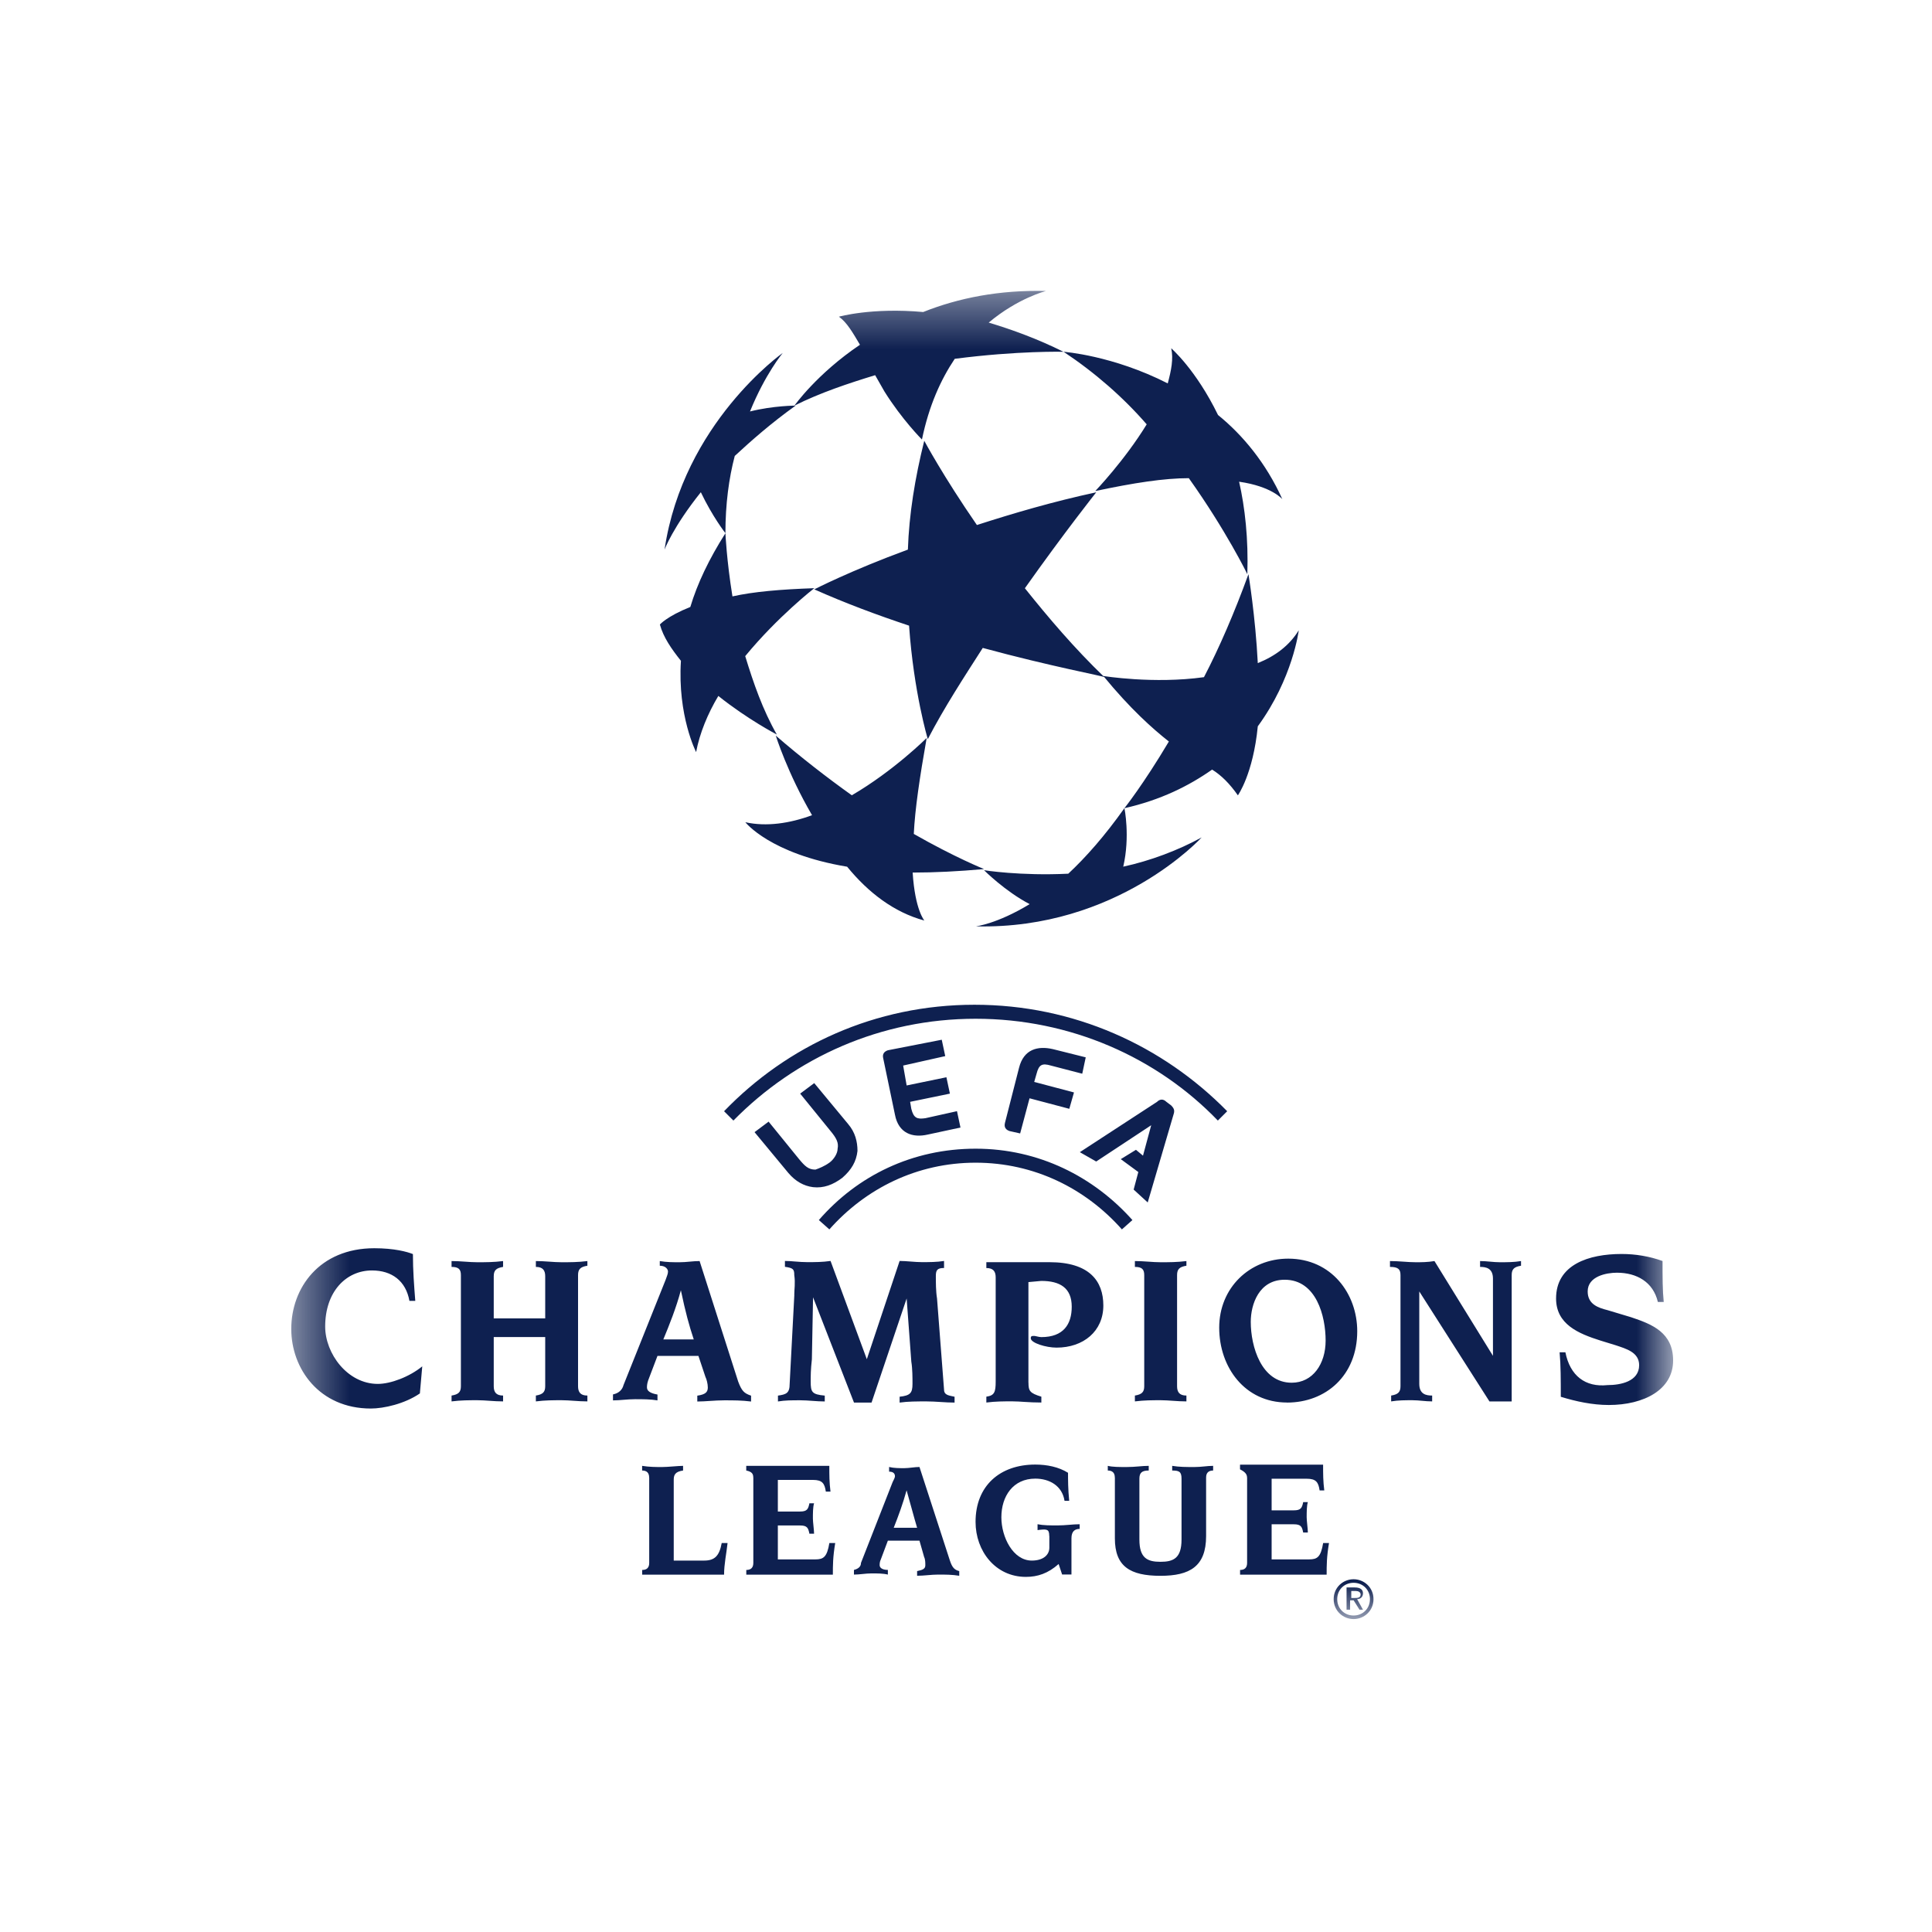 <svg fill="none" height="36" viewBox="0 0 36 36" width="36" xmlns="http://www.w3.org/2000/svg" xmlns:xlink="http://www.w3.org/1999/xlink"><clipPath id="a"><path d="m5.4 5.4h25.8v24.783h-25.8z"/></clipPath><mask id="b" height="26" maskUnits="userSpaceOnUse" width="27" x="5" y="5"><path d="m5.425 5.4h25.771v24.768h-25.771z" fill="#fff"/></mask><g clip-path="url(#a)"><g mask="url(#b)"><path d="m18.18 18.983c1.766 0 3.379.72 4.513 1.897l.174-.174c-1.199-1.221-2.856-1.984-4.709-1.984-1.853 0-3.488.763-4.666 1.984l.174.174c1.156-1.177 2.747-1.897 4.513-1.897zm0 2.682c1.09 0 2.049.48 2.725 1.243l.196-.174c-.72-.807-1.744-1.33-2.921-1.33-1.177 0-2.202.501-2.922 1.33l.196.174c.676-.763 1.635-1.243 2.725-1.243zm3.554-1.134c-.065-.065-.131-.044-.174 0l-1.439.938.305.174 1.025-.676-.153.567-.131-.109-.283.174.327.24-.087.327.262.24.48-1.635c.022-.066.022-.109-.044-.174zm-6.279 1.134c.087-.066.153-.174.153-.262.022-.109-.022-.196-.131-.327l-.567-.698.262-.196.632.763c.131.153.174.327.174.501-.022.196-.109.349-.283.501-.174.131-.349.196-.545.174-.174-.022-.327-.109-.458-.262l-.632-.763.262-.196.567.698c.109.131.174.196.305.196.065-.022.174-.065.262-.131zm1.374-1.81.065.371.741-.153.065.305-.741.153.022.131c.044.174.109.196.262.174l.589-.131.065.305-.61.131c-.283.065-.545-.022-.611-.371l-.218-1.047c-.022-.087.022-.131.087-.153l1.003-.196.065.305zm2.18 1.265-.196-.044c-.065-.022-.109-.065-.087-.153l.262-1.025c.087-.349.349-.414.632-.349l.611.153-.065.305-.589-.153c-.153-.044-.218-.022-.262.153l-.044.153.741.196-.087.305-.741-.196zm6.148 8.656h.087c.044 0 .109 0 .109-.065 0-.044-.044-.065-.087-.065h-.087v.131zm0 .044v.174h-.066v-.414h.153c.109 0 .153.044.153.109s-.044.109-.109.109l.109.196h-.065l-.109-.174zm-.24-.022c0 .174.131.305.305.305.174 0 .305-.131.305-.305s-.131-.305-.305-.305c-.174 0-.305.131-.305.305zm.305.371c-.196 0-.371-.153-.371-.371s.174-.371.371-.371c.196 0 .371.153.371.371s-.174.371-.371.371zm-1.984-2.638v1.592c0 .087-.044.131-.131.131v.087h1.613c0-.174 0-.327.044-.589h-.109c-.044.262-.109.305-.262.305h-.698v-.654h.414c.131 0 .153.044.174.153h.087c0-.065-.022-.218-.022-.283 0-.087 0-.218.022-.283h-.087c-.022.109-.044.153-.174.153h-.414v-.589h.654c.174 0 .218.065.24.218h.087c-.022-.174-.022-.305-.022-.48h-1.548v.087c.087.044.131.087.131.153zm-2.464 0v1.134c0 .523.283.698.85.698.545 0 .85-.174.85-.741v-1.09c0-.087.044-.131.131-.131v-.087c-.109 0-.218.022-.349.022-.153 0-.283 0-.414-.022v.087c.131 0 .174.022.174.153v1.134c0 .349-.153.414-.392.414-.24 0-.393-.065-.393-.414v-1.134c0-.109.044-.153.174-.153v-.087c-.131 0-.24.022-.414.022-.131 0-.262 0-.349-.022v.087c.087 0 .131.044.131.131zm-1.221 1.09v.218c0 .131-.109.24-.327.24-.349 0-.567-.436-.567-.807 0-.392.218-.72.632-.72.262 0 .501.131.545.414h.087c-.022-.218-.022-.393-.022-.523-.174-.109-.393-.153-.611-.153-.654 0-1.112.392-1.112 1.068 0 .545.371 1.025.938 1.025.218 0 .414-.065.61-.24l.065.196h.174v-.676c0-.131.065-.174.153-.174v-.087c-.131 0-.262.022-.414.022-.131 0-.262 0-.371-.022v.109c.174-.022.218-.022.218.109zm-2.464-.153h-.436c.087-.218.174-.458.24-.698.087.305.131.48.196.698zm-1.177.785v.087c.109 0 .218-.022.327-.022s.218 0 .305.022v-.087c-.109 0-.153-.044-.153-.087 0-.022 0-.065.022-.109l.131-.349h.589l.087.305c.022.044.022.109.022.153 0 .065-.044.087-.153.109v.087c.131 0 .262-.022.393-.022s.262 0 .392.022v-.087c-.087-.022-.131-.065-.174-.196l-.567-1.744c-.087 0-.196.022-.283.022s-.196 0-.283-.022v.087c.087 0 .109.044.109.087 0 .022-.022.065-.044.109l-.589 1.504c0 .065-.044.109-.131.131zm-1.875-1.722v1.592c0 .087-.044.131-.131.131v.087h1.613c0-.174 0-.327.044-.589h-.109c-.044.262-.109.305-.262.305h-.698v-.632h.414c.131 0 .153.044.174.153h.087c0-.065-.022-.218-.022-.283 0-.087 0-.218.022-.283h-.087c-.022.109-.044.153-.174.153h-.414v-.589h.654c.174 0 .218.065.24.218h.087c-.022-.174-.022-.305-.022-.48h-1.548v.087c.109.022.131.065.131.131zm-1.94 0v1.592c0 .087-.044.131-.131.131v.087h1.526c0-.196.044-.392.065-.589h-.109c-.044.24-.131.327-.327.327h-.567v-1.504c0-.087.022-.153.174-.174v-.087c-.087 0-.283.022-.392.022s-.24 0-.371-.022v.087c.087 0 .131.044.131.131zm-4.273-1.57.044-.501c-.24.196-.589.327-.828.327-.567 0-.981-.567-.981-1.068 0-.654.392-1.046.872-1.046.371 0 .632.196.698.567h.109c-.022-.283-.044-.567-.044-.872-.109-.044-.349-.109-.719-.109-1.025 0-1.548.741-1.548 1.504 0 .741.523 1.483 1.483 1.483.24 0 .632-.087.916-.283zm6.977-1.831-.087 1.657c0 .174-.065.196-.218.218v.109c.131-.022.262-.022.414-.022s.305.022.458.022v-.109c-.24-.022-.262-.066-.262-.262 0-.109 0-.218.022-.414l.022-1.156.763 1.962h.327l.654-1.94.087 1.177c.022.131.022.305.022.414 0 .174-.044.218-.24.24v.109c.153-.022.327-.022.501-.022.174 0 .349.022.523.022v-.109c-.087-.022-.196-.022-.196-.131l-.131-1.701c-.022-.131-.022-.305-.022-.414s.022-.153.153-.153v-.131c-.131.022-.283.022-.414.022-.131 0-.283-.022-.414-.022l-.611 1.831-.676-1.831c-.153.022-.283.022-.436.022s-.283-.022-.414-.022v.109c.153.022.174.044.174.153.022.153 0 .262 0 .371zm-3.379 1.962v-.109c.109-.022.174-.087.196-.174l.785-1.962c.022-.065.044-.109.044-.153s-.044-.109-.153-.109v-.087c.131.022.24.022.371.022s.24-.022.371-.022l.719 2.246c.066.174.109.218.24.262v.109c-.174-.022-.327-.022-.501-.022s-.349.022-.501.022v-.109c.153-.022.196-.066.196-.153 0-.065-.022-.153-.044-.196l-.131-.392h-.763l-.174.458c-.022.065-.022.109-.022.131 0 .065.065.109.196.131v.109c-.131-.022-.283-.022-.414-.022-.153 0-.283.022-.414.022zm.938-1.134h.567c-.087-.262-.153-.501-.24-.916-.087.327-.218.654-.327.916zm-3.772-1.199v2.071c0 .109-.044.153-.174.174v.109c.174-.022.327-.022.48-.022s.305.022.48.022v-.109c-.131 0-.174-.066-.174-.174v-.916h.959v.916c0 .109-.044.153-.174.174v.109c.174-.022.327-.022.48-.022s.305.022.48.022v-.109c-.131 0-.174-.066-.174-.174v-2.071c0-.109.044-.153.174-.174v-.087c-.174.022-.327.022-.48.022s-.305-.022-.48-.022v.109c.131 0 .174.065.174.174v.785h-.959v-.785c0-.109.044-.153.174-.174v-.109c-.174.022-.327.022-.48.022s-.305-.022-.48-.022v.109c.131 0 .174.044.174.153zm20.582 1.439h-.109c.022.24.022.523.022.829.283.087.589.153.894.153.654 0 1.199-.283 1.199-.829 0-.523-.392-.676-.785-.807l-.436-.131c-.174-.044-.371-.109-.371-.349 0-.283.349-.349.545-.349.371 0 .676.174.763.545h.109c-.022-.218-.022-.458-.022-.763-.24-.087-.501-.131-.763-.131-.61 0-1.221.196-1.221.829 0 .48.414.654.829.785l.283.087c.196.066.436.131.436.371 0 .305-.349.371-.589.371-.414.044-.698-.174-.785-.61zm-3.074-1.439v2.071c0 .109-.044.153-.174.174v.109c.131-.022.262-.022.393-.022s.24.022.371.022v-.109c-.109 0-.24-.022-.24-.218v-1.722l1.308 2.05h.414v-2.355c0-.109.044-.153.174-.174v-.087c-.131.022-.262.022-.392.022s-.24-.022-.371-.022v.109c.109 0 .24.022.24.218v1.439l-1.09-1.766c-.131.022-.24.022-.349.022-.153 0-.305-.022-.48-.022v.109c.153 0 .196.044.196.153zm-4.775 0v2.071c0 .109-.044.153-.174.174v.109c.174-.022.327-.022.48-.022.153 0 .305.022.48.022v-.109c-.131 0-.174-.066-.174-.174v-2.071c0-.109.044-.153.174-.174v-.087c-.174.022-.327.022-.48.022-.153 0-.305-.022-.48-.022v.109c.131 0 .174.044.174.153zm-2.158 2.006v-1.875l.24-.022c.349 0 .567.131.567.48 0 .327-.153.567-.567.567-.044 0-.109-.022-.131-.022-.044 0-.065 0-.065.044 0 .087.283.174.48.174.501 0 .872-.305.872-.785 0-.458-.262-.807-1.003-.807h-1.177v.109c.131 0 .174.065.174.174v1.94c0 .196-.022.262-.174.283v.109c.174-.022.327-.022.48-.022.153 0 .305.022.545.022v-.109c-.218-.066-.24-.109-.24-.262zm4.775-1.919c.589 0 .763.676.763 1.134 0 .436-.24.785-.632.785-.567 0-.763-.676-.763-1.134 0-.327.153-.785.632-.785zm.044 2.289c.72 0 1.308-.501 1.308-1.33 0-.698-.48-1.352-1.286-1.352-.72 0-1.286.545-1.286 1.286s.48 1.395 1.264 1.395zm-3.052-9.986c.131-.567.022-1.09.022-1.09-.371.523-.72.916-1.046 1.221-.894.044-1.57-.065-1.57-.065s.392.393.85.632c-.611.371-1.003.414-1.003.414 2.638.065 4.208-1.657 4.208-1.657-.436.24-.959.436-1.461.545zm-2.595.044s-.545-.218-1.308-.654c.022-.458.109-1.047.24-1.788 0 0-.611.611-1.395 1.068-.458-.327-.938-.698-1.417-1.112 0 0 .218.698.676 1.483-.414.153-.85.218-1.243.131 0 0 .458.589 1.897.829.392.48.872.85 1.439 1.003 0 0-.174-.196-.218-.894.414 0 .85-.022 1.33-.065zm-3.161-5.233c-.632.022-1.134.065-1.526.153-.109-.676-.131-1.177-.131-1.177-.305.48-.523.937-.654 1.374-.436.174-.567.327-.567.327.065.24.218.458.392.676-.065 1.025.283 1.701.283 1.701.065-.349.218-.72.414-1.046.545.436 1.09.719 1.09.719-.262-.458-.436-.959-.589-1.461.61-.741 1.286-1.265 1.286-1.265zm-1.483-2.464c.305-.283.676-.61 1.134-.938 0 0-.414 0-.85.109.283-.698.61-1.09.61-1.09s-1.853 1.308-2.202 3.663c0 0 .153-.414.676-1.068.218.458.458.763.458.763 0-.545.065-1.025.174-1.439zm6.127-1.94c-.48-.24-.959-.414-1.395-.545.545-.458 1.068-.589 1.068-.589-.872-.022-1.635.131-2.289.392-.959-.087-1.57.087-1.57.087.153.109.262.305.392.523-.807.545-1.221 1.134-1.221 1.134.48-.24 1.003-.414 1.504-.567.065.109.109.196.174.305.327.523.698.894.698.894.131-.632.349-1.112.611-1.504 1.177-.153 2.028-.131 2.028-.131zm4.077 2.747c-.305-.676-.741-1.199-1.199-1.57-.414-.85-.872-1.243-.872-1.243.044.196 0 .414-.065.654-1.025-.523-1.94-.589-1.94-.589.589.392 1.112.85 1.548 1.352-.414.676-.959 1.243-.959 1.243.72-.153 1.286-.24 1.744-.24.698.981 1.09 1.788 1.09 1.788.022-.654-.044-1.243-.153-1.722.611.087.807.327.807.327zm.305 2.442c-.174.283-.436.48-.763.611-.044-.872-.174-1.657-.174-1.657-.262.72-.545 1.374-.829 1.919-.938.131-1.875-.022-1.875-.022.501.611.916.981 1.221 1.221-.48.807-.829 1.243-.829 1.243.676-.153 1.199-.414 1.635-.72.174.109.327.262.48.48 0 0 .283-.393.371-1.286.654-.894.763-1.788.763-1.788zm-5.887.327c-.349.545-.72 1.112-1.025 1.701 0 0-.262-.872-.349-2.115-.589-.196-1.177-.414-1.766-.676 0 0 .676-.349 1.744-.741.022-.654.131-1.33.305-2.028 0 0 .349.654.981 1.57.676-.218 1.417-.436 2.224-.61 0 0-.589.741-1.33 1.788.436.545.916 1.112 1.482 1.657-.022-.022-.981-.196-2.267-.545z" fill="#0e2050"/></g></g></svg>